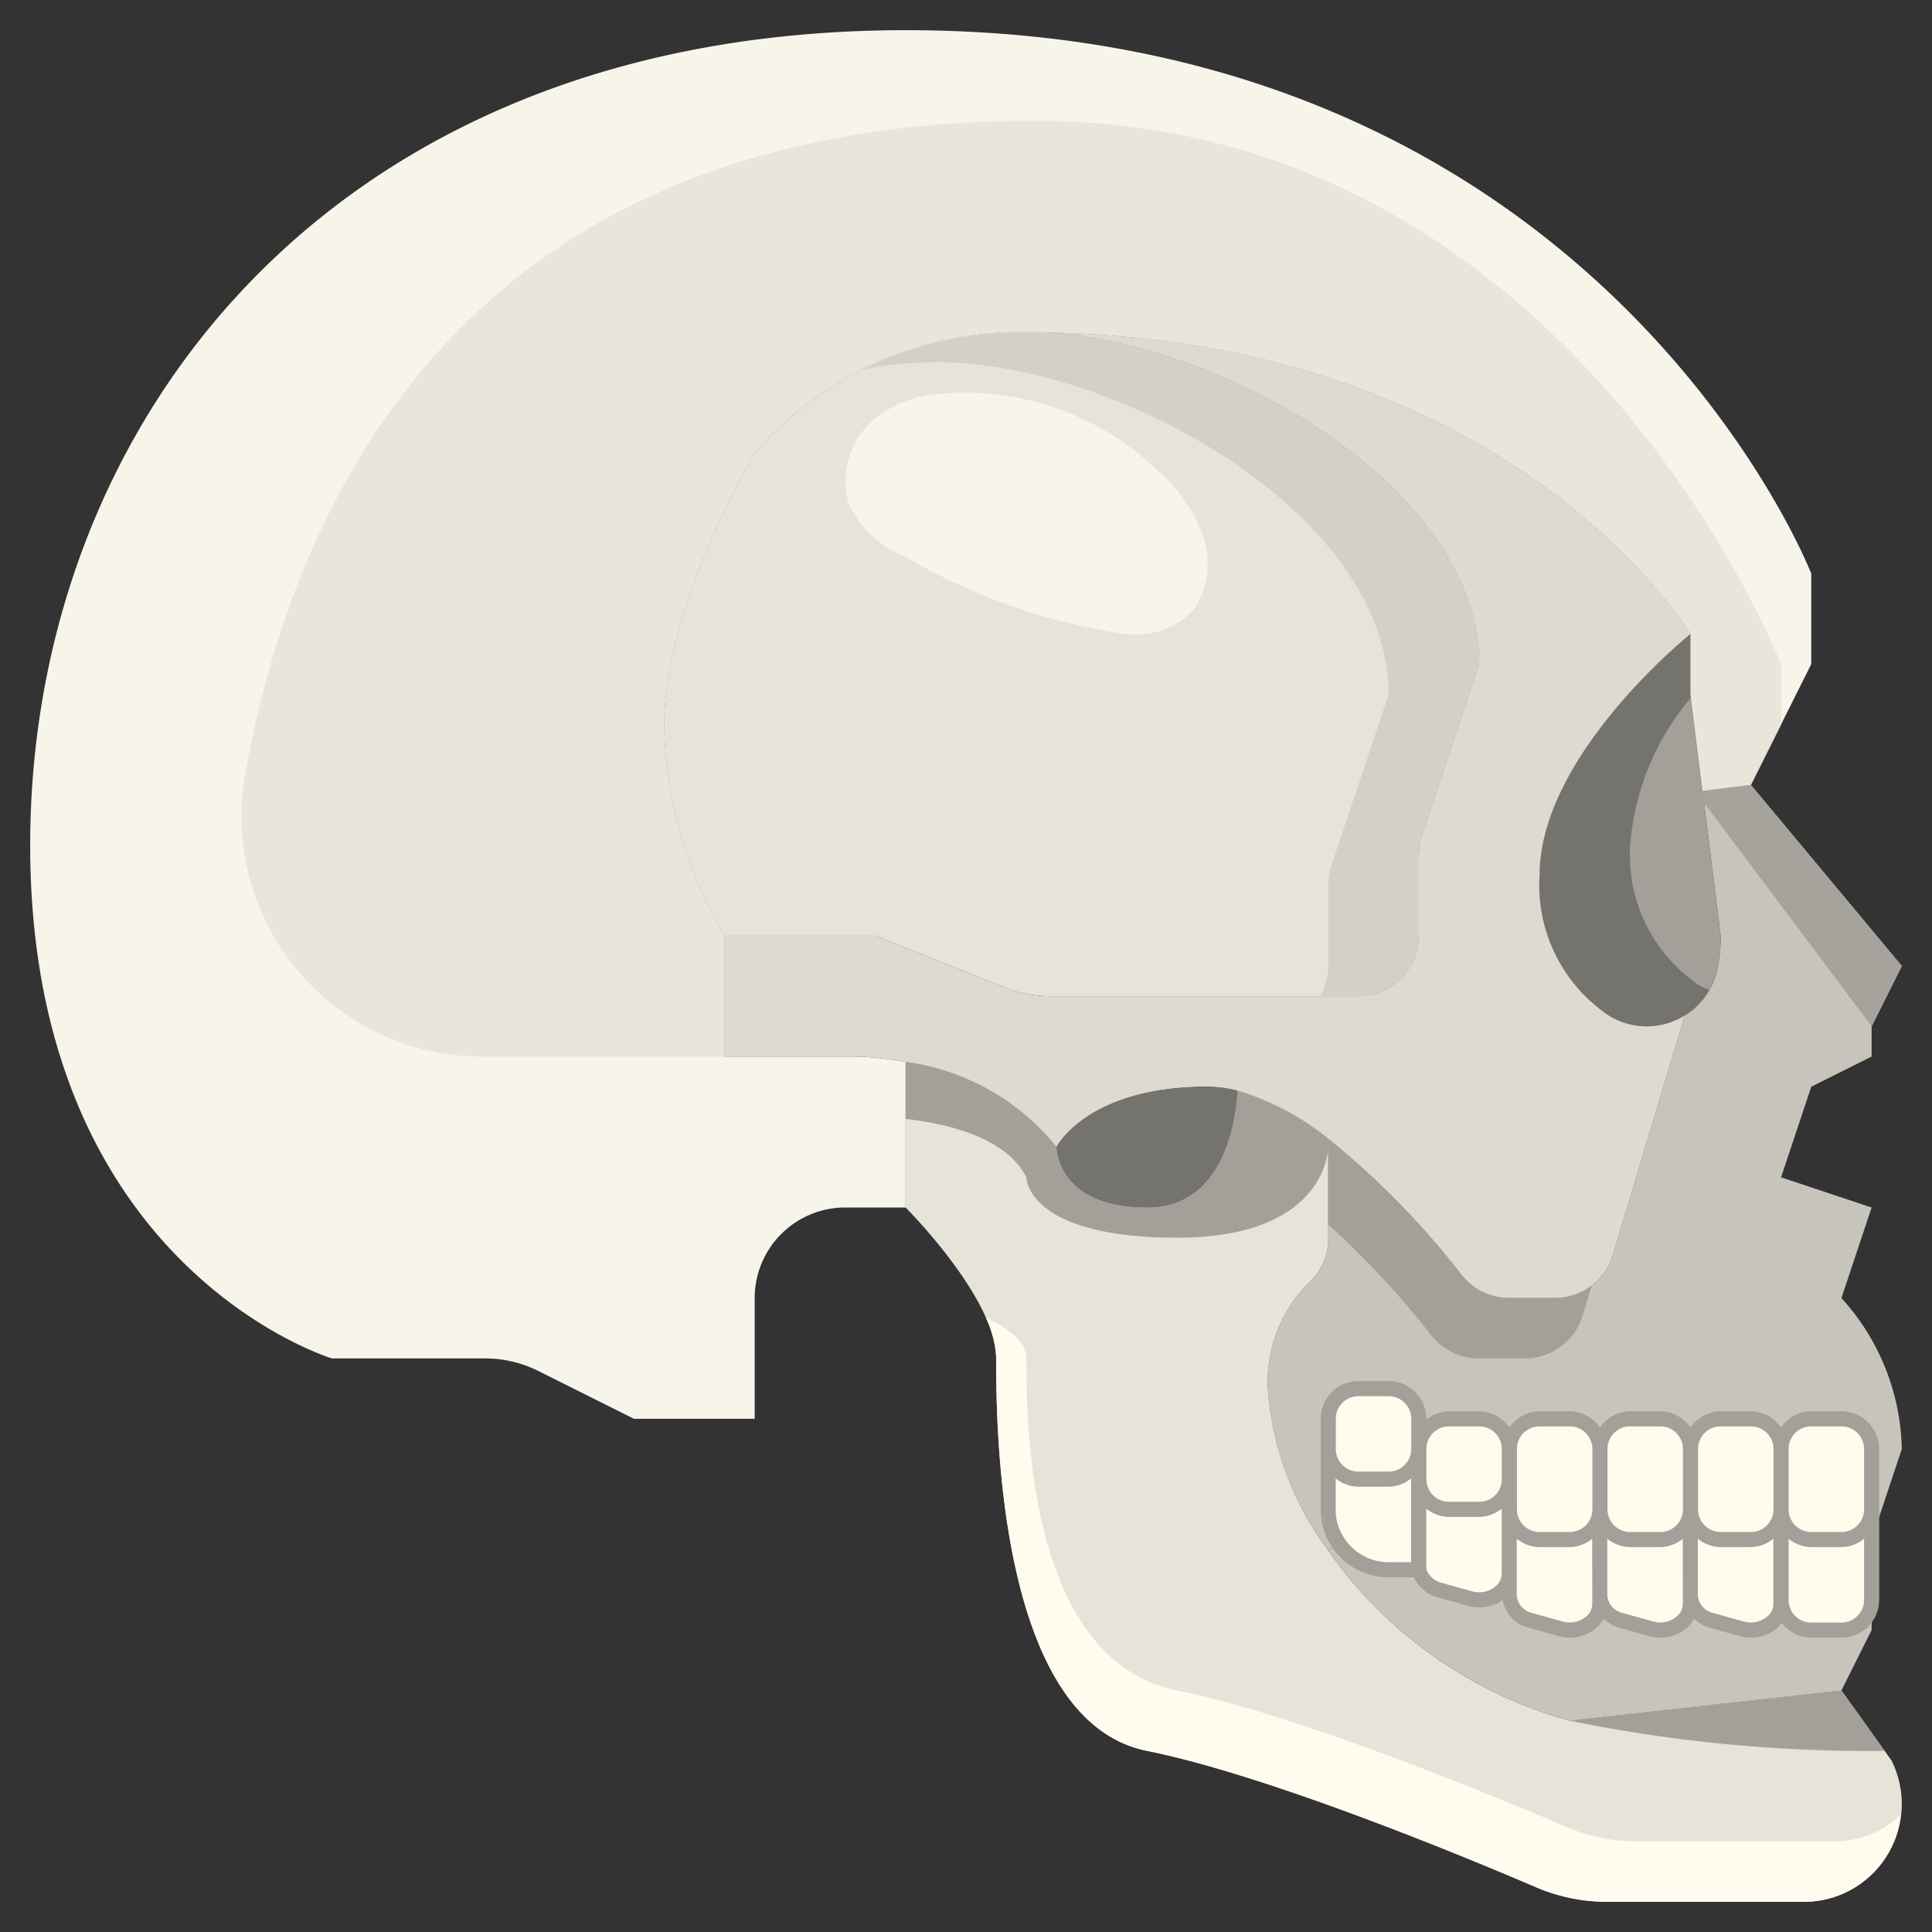 <svg height="512" viewBox="0 0 64 64" width="512" xmlns="http://www.w3.org/2000/svg"><rect x="0" y="0" width="64" height="64" fill="#333333" stroke="none"/><g id="_26-Skull" data-name="26-Skull"><g fill="#fffbed"><path d="m53 48v2a1 1 0 0 1 -1 1h-1a1 1 0 0 1 -1-1v-2a1 1 0 0 1 1-1h1a1 1 0 0 1 1 1z"/><path d="m50 51v1.13a.987.987 0 0 1 -1.32.82l-1-.28a.945.945 0 0 1 -.67-.67c0-.05-.01-.11-.01-.16v-2.84a1 1 0 0 0 1 1h1a1 1 0 0 0 1-1z"/><rect height="3" rx="1" width="3" x="47" y="47"/><path d="m47 51.84c0 .05.01.11.01.16h-1.01a2.005 2.005 0 0 1 -1.66-.88 1.974 1.974 0 0 1 -.34-1.12v-2a1 1 0 0 0 1 1h1a1 1 0 0 0 1-1z"/><rect height="3" rx="1" width="3" x="44" y="46"/><path d="m56 52.84v.29a.987.987 0 0 1 -1.32.82l-1-.28a.9.9 0 0 1 -.68-.83v-2.84a1 1 0 0 0 1 1h1a1 1 0 0 0 1-1z"/><path d="m53 52.84v.29a.987.987 0 0 1 -1.32.82l-1-.28a.9.9 0 0 1 -.68-.83v-2.84a1 1 0 0 0 1 1h1a1 1 0 0 0 1-1z"/><rect height="4" rx="1" width="3" x="59" y="47"/><rect height="4" rx="1" width="3" x="56" y="47"/><rect height="4" rx="1" width="3" x="53" y="47"/><path d="m62 51v2a1 1 0 0 1 -1 1h-1a1 1 0 0 1 -1-1v-3a1 1 0 0 0 1 1h1a1 1 0 0 0 1-1z"/><path d="m59 53v.13a.987.987 0 0 1 -1.32.82l-1-.28a.9.9 0 0 1 -.68-.83v-2.84a1 1 0 0 0 1 1h1a1 1 0 0 0 1-1z"/></g><path d="m58 26 5 6-1 2v1l-2 1-1 3 3 1-1 3a7.651 7.651 0 0 1 2 5l-1 3v-3a1 1 0 0 0 -1-1h-1a1 1 0 0 0 -1 1 1 1 0 0 0 -1-1h-1a1 1 0 0 0 -1 1 1 1 0 0 0 -1-1h-1a1 1 0 0 0 -1 1 1 1 0 0 0 -1-1h-1a1 1 0 0 0 -1 1 1 1 0 0 0 -1-1h-1a1 1 0 0 0 -1 1v-1a1 1 0 0 0 -1-1h-1a1 1 0 0 0 -1 1v3a1.974 1.974 0 0 0 .34 1.12l-.35.23a10.183 10.183 0 0 1 -1.99-5.35 4.639 4.639 0 0 1 1.41-3.56 1.933 1.933 0 0 0 .59-1.42v-3.02l.13-.17a27.188 27.188 0 0 1 4.29 4.41 2.005 2.005 0 0 0 1.57.76h1.52a2 2 0 0 0 1.92-1.43l2.38-7.93a2.382 2.382 0 0 0 1.08-1.53 5.35 5.35 0 0 0 .11-1.11l-.6-4.8z" fill="#c7c4bb"/><path d="m62.66 58.32a3.277 3.277 0 0 1 .34 1.44 3.244 3.244 0 0 1 -3.24 3.24h-6.51a6 6 0 0 1 -2.36-.48c-2.56-1.1-8.96-3.73-12.89-4.52-5-1-5-11-5-13s-3-5-3-5v-4.82a7.743 7.743 0 0 1 5 2.82s0 2 3 2c2.67 0 2.96-3.18 2.99-3.87a8.843 8.843 0 0 1 3.14 1.7l-.13.17v3.02a1.933 1.933 0 0 1 -.59 1.42 4.639 4.639 0 0 0 -1.41 3.56 10.183 10.183 0 0 0 1.99 5.35 14.459 14.459 0 0 0 8.01 5.65l9-1z" fill="#e6e3d8"/><path d="m62 53v1l-1 2-9 1a14.459 14.459 0 0 1 -8.01-5.65l.35-.23a2.005 2.005 0 0 0 1.66.88h1.01a.945.945 0 0 0 .67.67l1 .28a.987.987 0 0 0 1.32-.82v.71a.9.9 0 0 0 .68.83l1 .28a.987.987 0 0 0 1.32-.82v-.29a.9.9 0 0 0 .68.83l1 .28a.987.987 0 0 0 1.32-.82v-.29a.9.9 0 0 0 .68.83l1 .28a.987.987 0 0 0 1.32-.82v-.13a1 1 0 0 0 1 1h1a1 1 0 0 0 1-1z" fill="#c7c4bb"/><path d="m60 19v3l-2 4-1.6.2-.4-3.2v-2s-5.85-9.75-21.4-9.99c-.2-.01-.4-.01-.6-.01a11.6 11.6 0 0 0 -9 4s-3 5-3 9a13.834 13.834 0 0 0 2 7v4h4a10.252 10.252 0 0 1 2 .18v4.82h-2a3 3 0 0 0 -3 3v4h-4l-3.16-1.58a3.917 3.917 0 0 0 -1.78-.42h-5.06s-10-3-10-17 10-27 29-27c23 0 30 18 30 18z" fill="#f7f4e9"/><path d="m55.81 33.64a2.385 2.385 0 0 1 -2.52 0 5.2 5.2 0 0 1 -2.29-4.64c0-4 5-8 5-8v2l.4 3.2.6 4.8a5.35 5.35 0 0 1 -.11 1.11 2.382 2.382 0 0 1 -1.08 1.53z" fill="#a3a099"/><path d="m54 28a8.582 8.582 0 0 1 2.014-4.888l-.014-.112v-2s-5 4-5 8a5.2 5.2 0 0 0 2.29 4.64 2.367 2.367 0 0 0 3.329-.854 2.242 2.242 0 0 1 -.329-.146 5.2 5.2 0 0 1 -2.29-4.64z" fill="#75736e"/><path d="m40.99 36.13a4.344 4.344 0 0 0 -.99-.13c-4 0-5 2-5 2a7.743 7.743 0 0 0 -5-2.82 10.252 10.252 0 0 0 -2-.18h-4v-4h5l4.28 1.71a4.032 4.032 0 0 0 1.49.29h10.23a2.006 2.006 0 0 0 2-2v-2.68a1.975 1.975 0 0 1 .1-.63l1.9-5.69c0-5.8-8.42-10.67-14.4-10.99 15.55.24 21.4 9.99 21.4 9.99s-5 4-5 8a5.2 5.2 0 0 0 2.29 4.64 2.385 2.385 0 0 0 2.52 0l-2.38 7.93a2 2 0 0 1 -1.92 1.43h-1.52a2.005 2.005 0 0 1 -1.57-.76 27.188 27.188 0 0 0 -4.29-4.41 8.843 8.843 0 0 0 -3.14-1.7z" fill="#dedacf"/><path d="m47.42 44.24a2.005 2.005 0 0 0 1.57.76h1.52a2 2 0 0 0 1.92-1.43l.3-.987a1.985 1.985 0 0 1 -1.22.417h-1.52a2.005 2.005 0 0 1 -1.57-.76 27.188 27.188 0 0 0 -4.29-4.41l-.13.17v2.56a29.809 29.809 0 0 1 3.42 3.68z" fill="#a3a099"/><path d="m49 22-1.9 5.69a1.975 1.975 0 0 0 -.1.63v2.68a2.006 2.006 0 0 1 -2 2h-10.23a4.032 4.032 0 0 1 -1.49-.29l-4.28-1.71h-5a13.834 13.834 0 0 1 -2-7c0-4 3-9 3-9a11.6 11.6 0 0 1 9-4c.2 0 .4 0 .6.01 5.98.32 14.4 5.19 14.4 10.99z" fill="#e6e3d8"/><path d="m34.6 11.01c-.2-.01-.4-.01-.6-.01a12.136 12.136 0 0 0 -5.421 1.237 12.6 12.6 0 0 1 2.421-.237c.2 0 .4 0 .6.01 5.98.32 14.4 5.19 14.4 10.99l-1.9 5.69a1.975 1.975 0 0 0 -.1.63v2.68a1.975 1.975 0 0 1 -.279 1h1.279a2.006 2.006 0 0 0 2-2v-2.68a1.975 1.975 0 0 1 .1-.63l1.9-5.69c0-5.8-8.42-10.67-14.4-10.99z" fill="#d4d0c5"/><path d="m40.99 36.13c-.03.69-.32 3.87-2.99 3.87-3 0-3-2-3-2s1-2 5-2a4.344 4.344 0 0 1 .99.13z" fill="#75736e"/><path d="m34.278 4c-18.819 0-24.506 12.475-26.149 21.6a7.966 7.966 0 0 0 7.792 9.4h8.079v-4a13.834 13.834 0 0 1 -2-7c0-4 3-9 3-9a11.6 11.6 0 0 1 9-4c.2 0 .4 0 .6.01 15.55.24 21.4 9.99 21.4 9.99v2l.4 3.2 1.6-.2 1-2v-2s-7-18-24.722-18z" fill="#e8e5db"/><path d="m34 39s0 2 5 2 5-3 5-3l.13-.17a8.843 8.843 0 0 0 -3.14-1.7c-.03.69-.32 3.87-2.99 3.87-3 0-3-2-3-2a7.743 7.743 0 0 0 -5-2.82v1.886c1.253.139 3.32.573 4 1.934z" fill="#a3a099"/><path d="m61 56-9 1a49.26 49.26 0 0 0 10.427 1z" fill="#a3a099"/><path d="m54.25 61a6 6 0 0 1 -2.36-.48c-2.56-1.1-8.96-3.73-12.89-4.52-5-1-5-9-5-11 0-.52-.546-.97-1.346-1.355a3.459 3.459 0 0 1 .346 1.355c0 2 0 12 5 13 3.93.79 10.33 3.42 12.89 4.52a6 6 0 0 0 2.36.48h6.51a3.211 3.211 0 0 0 3.2-2.879 3.2 3.2 0 0 1 -2.2.879z" fill="#fffcef"/><path d="m63 32-5-6-1.6.2.05.4 5.55 7.4z" fill="#a6a39c"/><path d="m61 46.75h-1a1.227 1.227 0 0 0 -1 .539 1.227 1.227 0 0 0 -1-.539h-1a1.227 1.227 0 0 0 -1 .539 1.227 1.227 0 0 0 -1-.539h-1a1.227 1.227 0 0 0 -1 .539 1.227 1.227 0 0 0 -1-.539h-1a1.227 1.227 0 0 0 -1 .539 1.227 1.227 0 0 0 -1-.539h-1a1.221 1.221 0 0 0 -.75.276v-.026a1.252 1.252 0 0 0 -1.25-1.25h-1a1.252 1.252 0 0 0 -1.25 1.25v3a2.222 2.222 0 0 0 .383 1.261 2.257 2.257 0 0 0 1.867.989h.841a1.2 1.2 0 0 0 .772.66l1 .28a1.386 1.386 0 0 0 .392.056 1.336 1.336 0 0 0 .773-.246 1.154 1.154 0 0 0 .835.913l1 .28a1.386 1.386 0 0 0 .392.056 1.334 1.334 0 0 0 .8-.263 1.135 1.135 0 0 0 .316-.363 1.256 1.256 0 0 0 .492.29l1 .28a1.386 1.386 0 0 0 .392.056 1.334 1.334 0 0 0 .8-.263 1.135 1.135 0 0 0 .316-.363 1.256 1.256 0 0 0 .492.29l1 .28a1.386 1.386 0 0 0 .392.056 1.334 1.334 0 0 0 .8-.263 1.123 1.123 0 0 0 .224-.228 1.228 1.228 0 0 0 .971.492h1a1.252 1.252 0 0 0 1.25-1.25v-5a1.252 1.252 0 0 0 -1.25-1.25zm-1 .5h1a.751.751 0 0 1 .75.75v2a.751.751 0 0 1 -.75.75h-1a.751.751 0 0 1 -.75-.75v-2a.751.751 0 0 1 .75-.75zm-3 0h1a.751.751 0 0 1 .75.75v2a.751.751 0 0 1 -.75.75h-1a.751.751 0 0 1 -.75-.75v-2a.751.751 0 0 1 .75-.75zm-3 0h1a.751.751 0 0 1 .75.75v2a.751.751 0 0 1 -.75.75h-1a.751.751 0 0 1 -.75-.75v-2a.751.751 0 0 1 .75-.75zm-3 0h1a.751.751 0 0 1 .75.75v2a.751.751 0 0 1 -.75.75h-1a.751.751 0 0 1 -.75-.75v-2a.751.751 0 0 1 .75-.75zm-3 0h1a.751.751 0 0 1 .75.75v1a.751.751 0 0 1 -.75.75h-1a.751.751 0 0 1 -.75-.75v-1a.751.751 0 0 1 .75-.75zm-3-1h1a.751.751 0 0 1 .75.75v1a.751.751 0 0 1 -.75.75h-1a.751.751 0 0 1 -.75-.75v-1a.751.751 0 0 1 .75-.75zm-.454 4.729a1.727 1.727 0 0 1 -.3-.979v-1.026a1.221 1.221 0 0 0 .75.276h1a1.221 1.221 0 0 0 .75-.276v2.776h-.746a1.758 1.758 0 0 1 -1.454-.771zm4.2 1.73-1-.279a.72.72 0 0 1 -.49-.43c0-.032 0-.067-.01-.16v-1.866a1.221 1.221 0 0 0 .75.276h1a1.221 1.221 0 0 0 .75-.276v2.156a.564.564 0 0 1 -.245.453.853.853 0 0 1 -.753.126zm4 .421a.564.564 0 0 1 -.245.453.852.852 0 0 1 -.757.126l-1-.278a.65.65 0 0 1 -.5-.591v-1.866a1.221 1.221 0 0 0 .75.276h1a1.221 1.221 0 0 0 .75-.276zm3 0a.564.564 0 0 1 -.245.453.853.853 0 0 1 -.757.126l-1-.278a.65.65 0 0 1 -.5-.591v-1.866a1.221 1.221 0 0 0 .75.276h1a1.221 1.221 0 0 0 .75-.276zm3 0a.564.564 0 0 1 -.245.453.853.853 0 0 1 -.757.126l-1-.278a.65.65 0 0 1 -.5-.591v-1.866a1.221 1.221 0 0 0 .75.276h1a1.221 1.221 0 0 0 .75-.276v2.156zm2.25.62h-.996a.751.751 0 0 1 -.75-.75v-2.026a1.221 1.221 0 0 0 .75.276h1a1.221 1.221 0 0 0 .75-.276v2.026a.751.751 0 0 1 -.75.75z" fill="#a3a099"/><path d="m31.168 13.041a3.756 3.756 0 0 0 -2.378 1 2.7 2.7 0 0 0 -.66 2.686 3.456 3.456 0 0 0 1.879 1.723 19.9 19.9 0 0 0 7.076 2.521 2.664 2.664 0 0 0 2.462-.769 2.8 2.8 0 0 0 .284-2.516 5.108 5.108 0 0 0 -1.431-2.048 9.2 9.2 0 0 0 -7.232-2.597z" fill="#f7f4e9"/></g></svg>